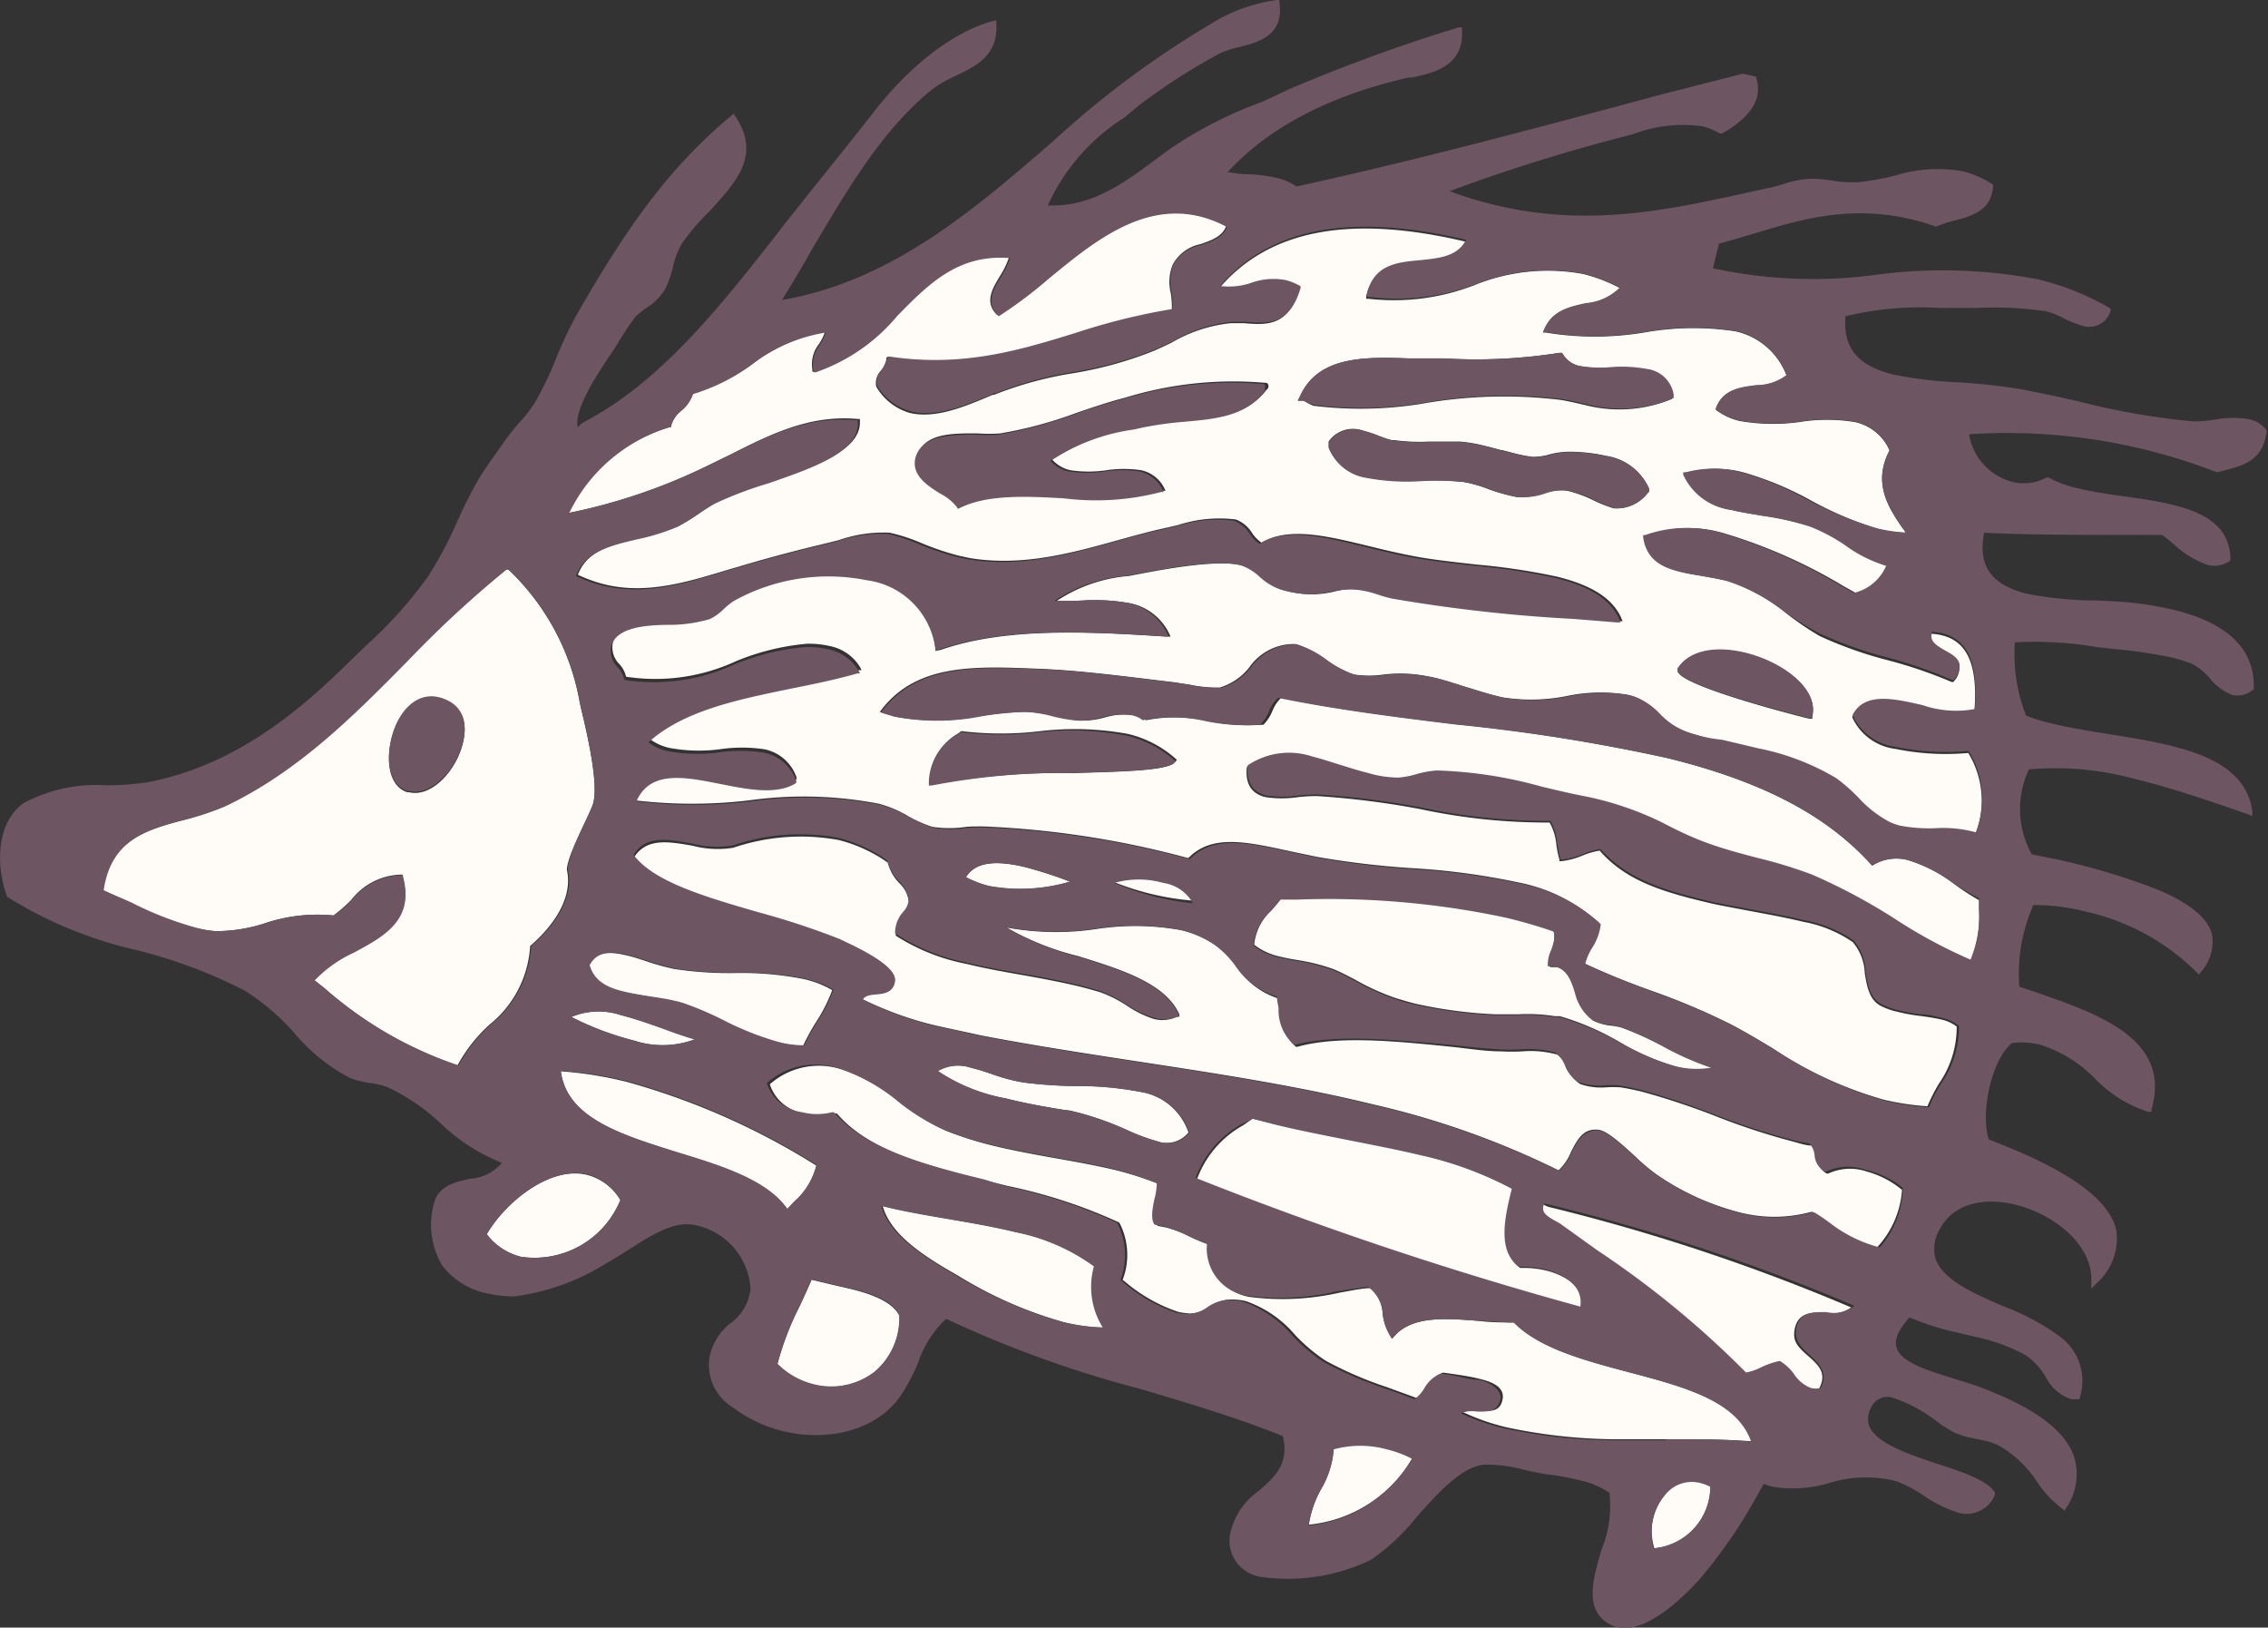 <svg xmlns="http://www.w3.org/2000/svg" viewBox="0 0 111.54 80.02">
  <rect x="0" y="0" width="111.54" height="80.02" fill="#333333" stroke="none"/>
  <g id="レイヤー_2" data-name="レイヤー 2">
    <g id="編集モード">
      <g>
        <path d="M65.59,71.22A4.46,4.46,0,0,1,65,73.16a5.22,5.22,0,0,0-.63,1.8,6.62,6.62,0,0,0,5.09-3.27,5.41,5.41,0,0,0-1.23-.46A4.94,4.94,0,0,0,65.59,71.22Z" fill="#fffcf7"/>
        <path d="M41.83,63.37l-.74-.17-1.18-.28c-.19.45-.39.88-.58,1.29a14.21,14.21,0,0,0-1.1,2.86,3.8,3.8,0,0,0,1.76,1,3.5,3.5,0,0,0,3-.6,3.44,3.44,0,0,0,1.25-2.77C43.89,64,42.88,63.63,41.83,63.37Z" fill="#fffcf7"/>
        <path d="M53.82,62.26A9.79,9.79,0,0,0,50,60.58c-1-.25-2.15-.44-3.22-.63s-2.3-.39-3.37-.66c.39,1.41,2,2.46,3.66,3.4A20.55,20.55,0,0,0,52.29,65a9.17,9.17,0,0,0,2,.28A3.76,3.76,0,0,1,53.82,62.26Z" fill="#fffcf7"/>
        <path d="M80.06,67.45c-2.14-.57-4.35-1.16-5.6-2.43-.57,0-1.17,0-1.75-.08-1.67-.13-3.25-.25-4.14.76l-.1.12-.08-.13A2.61,2.61,0,0,1,68,64.58a1.77,1.77,0,0,0-.57-1.25c-.42,0-1,.13-1.53.22a12.65,12.65,0,0,1-4.48.21,2.35,2.35,0,0,1-1.91-2.55,7.76,7.76,0,0,1-1-.42,6.08,6.08,0,0,0-1.16-.44l-.42-.08h0l0,0c-.24-.31-.14-.81,0-1.28a3,3,0,0,0,.11-.76,16.63,16.63,0,0,0-2.25-.72c-.94-.22-1.94-.4-2.9-.57s-2-.36-3-.6a17.23,17.23,0,0,1-2.32-.73,10.45,10.45,0,0,1-2.2-1.35,9.33,9.33,0,0,0-2.91-1.66,3.63,3.63,0,0,0-3.6.71,2.1,2.1,0,0,0,1.73,1.43,3,3,0,0,0,1.49,0l.07,0,.06.06c1.5,1.72,4.23,2.5,7.39,3.27l.92.23a25.45,25.45,0,0,1,5.53,1.81h0v0a3.43,3.43,0,0,1,.16,2.82l.09.06a7.91,7.91,0,0,0,2.65,1.51,3.9,3.9,0,0,0,.57.08,1.79,1.79,0,0,0,1-.35,2,2,0,0,1,.75-.32,2.84,2.84,0,0,1,1,.06,5.58,5.58,0,0,1,2.43,1.67,8.61,8.61,0,0,0,1.48,1.25,18.29,18.29,0,0,0,3,1.3l1.51.55a1.83,1.83,0,0,0,.48-.54,1.67,1.67,0,0,1,.78-.71h.06l.43.06c.41.06.88.13,1.28.23s1.3.31,1.18,1-.66.59-1.15.57a1.55,1.55,0,0,0-.79.08,10.74,10.74,0,0,0,2.16.75,26.5,26.5,0,0,0,5.1.58c.94,0,1.89,0,2.81,0,1.39,0,2.82,0,4.22.11C85.44,68.87,82.83,68.18,80.06,67.45Z" fill="#fffcf7"/>
        <path d="M83.62,72.87a1.67,1.67,0,0,0-1.72.59,2.81,2.81,0,0,0-.54,2.66,3.05,3.05,0,0,0,2.76-3.06A2.21,2.21,0,0,0,83.62,72.87Z" fill="#fffcf7"/>
        <path d="M23.94,60.68a3,3,0,0,0,1.68,1.11A4.56,4.56,0,0,0,30.51,59a2.7,2.7,0,0,0-1.61-1.23C27,57.29,24.81,59.17,23.94,60.68Z" fill="#fffcf7"/>
        <path d="M29.15,39.57c.33-.91-.27-3.49-.57-4.73l-.07-.32A11.81,11.81,0,0,0,25,28l-.1,0A53.84,53.84,0,0,0,20,32.51c-2.67,2.69-5.44,5.47-9,7.15a14.69,14.69,0,0,1-2,.66c-1.84.5-3.58,1-3.94,3.45.44.18.88.39,1.35.61a16.68,16.68,0,0,0,3.16,1.23,5.47,5.47,0,0,0,1,.17A7.79,7.79,0,0,0,13,45.4a8.11,8.11,0,0,1,3.4-.39,7.76,7.76,0,0,0,.87-.76A3.21,3.21,0,0,1,19.71,43h.09l0,.08c.56,2.13-.95,2.94-2.42,3.73a6.26,6.26,0,0,0-1.93,1.37l.53.42a19.26,19.26,0,0,0,6.52,3.78,7.65,7.65,0,0,1,1.57-2,5.35,5.35,0,0,0,2-3.82v-.05l0,0c.67-.57,2.18-2.07,1.81-3.74C27.88,42.08,28.94,40.17,29.15,39.57ZM22.62,37c-.45,1.15-1.51,2.19-2.5,1.95l-.09,0c-.92-.3-1.07-1.59-.75-2.72s1.16-2.17,2.31-1.89a2.09,2.09,0,0,1,.53.21C22.86,34.92,23.06,35.86,22.62,37Z" fill="#fffcf7"/>
        <path d="M52.41,54.58c.21,0,.43.08.65.13a15.14,15.14,0,0,1,2.34.84,9.83,9.83,0,0,0,1.47.55,1.4,1.4,0,0,0,1.58-.42,3,3,0,0,0-2.37-2,16.38,16.38,0,0,0-3.21-.29,21.35,21.35,0,0,1-2.59-.18,9.17,9.17,0,0,1-1.55-.42c-.34-.12-.65-.22-1-.3a2,2,0,0,0-1.63.16A8.93,8.93,0,0,0,49.46,54C50.28,54.21,51.25,54.4,52.41,54.58Z" fill="#fffcf7"/>
        <path d="M27.58,52.67c.29,2.29,2.94,3.11,5.75,4,2.16.66,4.38,1.35,5.39,2.78l.34-.36a3.48,3.48,0,0,0,1.09-1.78,35.09,35.09,0,0,0-9.29-4.11A19.21,19.21,0,0,0,27.58,52.67Z" fill="#fffcf7"/>
        <path d="M31.19,51.16a4.54,4.54,0,0,0,3-.06c-.45-.13-.95-.3-1.46-.49-.72-.26-1.46-.52-2.17-.7A3.45,3.45,0,0,0,28.1,50,14.72,14.72,0,0,0,31.19,51.16Z" fill="#fffcf7"/>
        <path d="M31.87,49c.44.07.89.13,1.33.24a4.1,4.1,0,0,1,.56.17,16,16,0,0,1,1.75.76,14.49,14.49,0,0,0,2.73,1.08,4.78,4.78,0,0,0,1.26.16,10.76,10.76,0,0,1,.64-1.17,7.86,7.86,0,0,0,.79-1.56,4.91,4.91,0,0,0-1.38-.54,15.62,15.62,0,0,0-3.39-.3,18,18,0,0,1-3-.2,11.65,11.65,0,0,1-1.4-.39c-.34-.11-.66-.22-1-.29-.95-.23-1.48-.09-1.82.51.2.68.7,1.08,1.68,1.31C31.05,48.85,31.45,48.92,31.87,49Z" fill="#fffcf7"/>
        <path d="M76.39,45.76c-.74-.26-1.51-.48-2.29-.67a41.77,41.77,0,0,0-10.34-.9H63c-.15.21-.32.39-.47.57a2.62,2.62,0,0,0-.85,1.69,3.19,3.19,0,0,0,1.31.59c.28.07.57.12.87.17a9.58,9.58,0,0,1,1.7.43c.37.15.73.34,1.11.54a11.67,11.67,0,0,0,1.91.87c.34.11.69.21,1,.29a22.35,22.35,0,0,0,4,.53c.34,0,.69,0,1.07,0a8.42,8.42,0,0,1,1.81.09l.25,0a13.14,13.14,0,0,1,2.94,1.27,12.15,12.15,0,0,0,2.81,1.22,4.29,4.29,0,0,0,1.81.08,14.57,14.57,0,0,1-2.3-1,16.12,16.12,0,0,0-2.19-1,3.29,3.29,0,0,0-.51-.1,2.47,2.47,0,0,1-.82-.21,2.38,2.38,0,0,1-.88-1.34c-.23-.61-.44-1.18-1-1.33l-.25,0h-.09l0-.1a1.69,1.69,0,0,1,.16-.75C76.39,46.33,76.51,46,76.39,45.76Z" fill="#fffcf7"/>
        <path d="M95.45,50.12c-.3-.07-.64-.12-1-.17a8.33,8.33,0,0,1-1.11-.2,3.38,3.38,0,0,1-.87-.31c-.56-.31-.66-1-.76-1.59a2.51,2.51,0,0,0-.59-1.53,6.28,6.28,0,0,0-2.44-1c-.9-.22-1.92-.4-2.82-.57-.73-.14-1.42-.26-1.94-.39l-.25-.06c-2.27-.55-3.83-1.14-5-2.48a3.87,3.87,0,0,0-.88.26,3.85,3.85,0,0,1-1,.26h-.1l0-.09a4.62,4.62,0,0,1-.15-.74,2.69,2.69,0,0,0-.33-1.07,29.64,29.64,0,0,1-6.31-.65,41.29,41.29,0,0,0-5.11-.65,7.81,7.81,0,0,0-.94.05,5.47,5.47,0,0,1-1.62,0c-.68-.17-1-.65-.91-1.48v0l0,0a3.64,3.64,0,0,1,3.2-.43c.44.11.9.26,1.34.4s.92.29,1.37.4a5.36,5.36,0,0,0,1.55.19,4.19,4.19,0,0,0,.9-.17,5,5,0,0,1,1-.18,21.46,21.46,0,0,1,5.18.8c.72.17,1.47.35,2.16.48a15.58,15.58,0,0,1,3.78,1.38c.7.33,1.43.67,2.22,1s1.61.5,2.41.71a23,23,0,0,1,2.68.82,29,29,0,0,1,4.09,2.17,24.47,24.47,0,0,0,3.71,2,5.71,5.71,0,0,0,.42-2.51c0-.18,0-.35,0-.51A11.74,11.74,0,0,1,96,43.38a7.28,7.28,0,0,0-2.15-1.09,2.21,2.21,0,0,0-1.69.22l-.08.05L92,42.48c-2.21-2.43-5.4-4.08-10-5.21a90,90,0,0,0-10.28-1.65c-2.93-.36-6-.74-8.71-1.31a1.75,1.75,0,0,0-.43.64,2.16,2.16,0,0,1-.44.68l0,0h0a9.82,9.82,0,0,1-2.67-.17,7.45,7.45,0,0,0-3.11-.05l0,0,0,0a1.3,1.3,0,0,0-.52-.24,3.48,3.48,0,0,0-1.53.11,4,4,0,0,1-1.16.15,7.67,7.67,0,0,1-1.26-.22A6.39,6.39,0,0,0,50.42,35a15.92,15.92,0,0,0-2.32.22,11.07,11.07,0,0,1-4.14,0l-.53-.16-.16-.06.1-.13c1.71-2.21,4.51-2.12,7.48-2h0c1.85.06,3.81.3,5.87.55l1,.12.78.12a6.42,6.42,0,0,0,1.5.14,2.93,2.93,0,0,0,1.45-1,2.65,2.65,0,0,1,2-1.13,1.6,1.6,0,0,1,.29,0,4.87,4.87,0,0,1,1.46.76,5.13,5.13,0,0,0,1.38.73,5,5,0,0,0,1.49,0,6.82,6.82,0,0,1,1.57,0,9.05,9.05,0,0,1,1,.18c.51.13,1,.3,1.53.46s1.18.37,1.75.49a9,9,0,0,0,3.14-.07,8.07,8.07,0,0,1,3-.06,2.8,2.8,0,0,1,.41.13,3.38,3.38,0,0,1,1.11.79A3.52,3.52,0,0,0,83,36c.47.16,1,.3,1.67.47l.89.21.89.21a12.09,12.09,0,0,1,3.84,1.47,8.57,8.57,0,0,1,1.13,1,5.6,5.6,0,0,0,1.51,1.16,3.39,3.39,0,0,0,.48.17,7.81,7.81,0,0,0,1.74.13,6.09,6.09,0,0,1,2,.2,4.52,4.52,0,0,0-.35-4,12.3,12.3,0,0,1-3.58-.2,2.69,2.69,0,0,1-2.12-1.54v-.05l0,0c.6-1.12,2-.78,3.44-.46a5.06,5.06,0,0,0,2.56.19c.2-2.5-.46-3.69-2.1-3.8-.14.44.15.64.64.92.31.17.64.35.71.67a.89.89,0,0,1-.22.7l-.06.08-.09,0a22.27,22.27,0,0,0-3.1-1.06,19.62,19.62,0,0,1-3.39-1.2A14.36,14.36,0,0,1,87.66,30a9.16,9.16,0,0,0-2.61-1.42c-.43-.11-.87-.19-1.3-.26s-.7-.11-1-.19c-.82-.2-1.68-.56-1.83-1.72v-.09l.09,0a6.05,6.05,0,0,1,3.78-.1,25.75,25.75,0,0,1,5.88,2.6l.61.34a2.29,2.29,0,0,0,1.59-1.33h0a6.72,6.72,0,0,1-2-1,8.59,8.59,0,0,0-1.75-.93,14.17,14.17,0,0,0-2.4-.54c-.53-.09-1-.16-1.49-.28a3,3,0,0,1-2.34-1.73l0-.12.13,0a5.29,5.29,0,0,1,2.74,0,15.88,15.88,0,0,1,3.24,1.34A17.53,17.53,0,0,0,92.34,26a7.55,7.55,0,0,0,1.37.2c0-.09-.11-.18-.17-.27-.68-1-1.45-2.18-.61-3.78a2.42,2.42,0,0,0-1.71-1.4,8.48,8.48,0,0,0-2.72,0,9.54,9.54,0,0,1-2.93-.05,3.06,3.06,0,0,1-1.1-.49l-.08-.05,0-.08c.33-.94,1.16-1,2-1.13a2.44,2.44,0,0,0,1.47-.49,3.48,3.48,0,0,0-2.51-2.17,13.68,13.68,0,0,0-4.5.06,14.82,14.82,0,0,1-4.83,0l-.14,0,.06-.13c.39-.94,1.24-1.12,2.06-1.3a2.68,2.68,0,0,0,1.66-.76,8,8,0,0,0-1.8-.69,9.56,9.56,0,0,0-5.35.55,10.93,10.93,0,0,1-5.19.67l-.13,0,0-.12c.33-1.49,1.51-1.59,2.64-1.69.94-.08,1.82-.16,2.24-1-5.67-1.34-9.63-.59-12.09,2.27a3.37,3.37,0,0,0,1.54-.16,3.25,3.25,0,0,1,1.68-.13,3,3,0,0,1,.6.23l.09.05,0,.1c-.54,1.82-1.6,1.74-2.72,1.65-.21,0-.43,0-.65,0a7.2,7.2,0,0,0-2.89.95c-.29.14-.58.28-.86.4a18.86,18.86,0,0,1-4,1.11,18.19,18.19,0,0,0-3.88,1.06l-.07,0c-1.31.56-2.8,1.2-4.08.89A2.8,2.8,0,0,1,43.09,19v0a.88.88,0,0,1,.23-.77,1.37,1.37,0,0,0,.27-.54v-.11h.12c3.61.54,6.42-.32,9.14-1.16a31.81,31.81,0,0,1,4.78-1.18,4,4,0,0,0-.06-.87A2.24,2.24,0,0,1,57.68,13,2,2,0,0,1,59.05,12c.54-.19,1.06-.37,1.25-.88A5.7,5.7,0,0,0,59,10.61c-2.86-.69-5.28,1.3-7.42,3.06a22,22,0,0,1-2.37,1.79l-.09.06L49,15.45c-.58-.61-.2-1.24.16-1.85a4.09,4.09,0,0,0,.46-.94c-2.54-.21-4,1.27-5.54,2.84a9.07,9.07,0,0,1-4,2.77l-.13,0,0-.12a1.6,1.6,0,0,1,.33-1.24,2.48,2.48,0,0,0,.29-.59A8.06,8.06,0,0,0,37,17.9a9.43,9.43,0,0,1-2.91,1.44,1.76,1.76,0,0,1-.56.82,1.48,1.48,0,0,0-.51.73L33,21l-.06,0a8.1,8.1,0,0,0-5,4.23,28.47,28.47,0,0,0,6.81-2.31L36,22.31c1.88-.95,3.83-1.93,6.18-1.71h.11v.11c.06,1.44-2.22,2.22-4.42,3a18.89,18.89,0,0,0-2.64,1c-.29.16-.56.34-.81.51a10.39,10.39,0,0,1-1,.62,10.45,10.45,0,0,1-2,.62c-1.31.31-2.55.6-3,1.8a7.35,7.35,0,0,0,1.31.47c2.05.5,4-.09,6.08-.72l1.4-.41c1.14-.32,2.21-.6,3.18-.83l.85-.21a6.67,6.67,0,0,1,2.51-.37,8.89,8.89,0,0,1,1.59.52,13.7,13.7,0,0,0,1.81.61l.56.12c2.59.42,5-.25,7.3-.89.8-.22,1.62-.45,2.43-.62l.51-.12a6.55,6.55,0,0,1,2.83-.27,1.61,1.61,0,0,1,.78.64,1.86,1.86,0,0,0,.48.5c1.34-.79,3.18-.34,5.29.17.77.19,1.57.38,2.4.53s1.94.27,2.92.38a32,32,0,0,1,3.92.59c1.71.42,2.71,1.06,3.15,2l.08.19h-.2l-2.11-.17a76.23,76.23,0,0,1-8.93-1,6.93,6.93,0,0,1-.71-.2,4.77,4.77,0,0,0-1-.23,4.5,4.5,0,0,0-1.21.14,4.62,4.62,0,0,1-2.24,0,2.79,2.79,0,0,1-.47-.14,3,3,0,0,1-.87-.56,2.67,2.67,0,0,0-.84-.54c-1.11-.39-3.92.14-5.09.36l-.62.12a7.51,7.51,0,0,0-3.55,1.23l1.07,0a9.48,9.48,0,0,1,2.56.11,2.74,2.74,0,0,1,1.89,1.45l.09.19h-.21c-4.07-.27-8-.43-11.12.66L46,32v-.15a3.91,3.91,0,0,0-3.28-3.48,9.58,9.58,0,0,0-6.52,1,3.2,3.2,0,0,0-.51.4,2.57,2.57,0,0,1-.71.51,7,7,0,0,1-1.9.28c-1.29.08-2.63.16-2.93,1a1.15,1.15,0,0,0,.32,1.1,1.39,1.39,0,0,1,.32.61,9.45,9.45,0,0,0,5.4-.76,11.8,11.8,0,0,1,3.5-.86,4.47,4.47,0,0,1,1.1.11,2.25,2.25,0,0,1,1.52,1.06l.06.13-.13,0c-1,.3-2.17.53-3.27.75-2.62.53-5.33,1.08-7,2.64a2.47,2.47,0,0,0,1,.44,8,8,0,0,0,2.41.06,7.46,7.46,0,0,1,2.23,0,2.12,2.12,0,0,1,1.56,1.37l0,.1L39,38.5c-.95.53-2.31.26-3.62,0-1.79-.36-3.48-.69-4.15.85a23.89,23.89,0,0,0,5.61,0,19.4,19.4,0,0,1,6.4.17,5.55,5.55,0,0,1,1.41.6,6.57,6.57,0,0,0,1.19.53h0a5.6,5.6,0,0,0,1.7,0,9.79,9.79,0,0,1,1.21,0,45.56,45.56,0,0,1,9.69,1.54c1.15-1.19,2.85-.81,5-.34l1.34.28a43,43,0,0,0,4.61.55,34.77,34.77,0,0,1,5.26.7,8.23,8.23,0,0,1,4,2l0,0v.06a2.72,2.72,0,0,1-.41,1.1,2.72,2.72,0,0,0-.35.81c1.17.55,2.31,1,3.41,1.39a33.56,33.56,0,0,1,3.8,1.61c.73.38,1.43.8,2.11,1.21a19.21,19.21,0,0,0,5.41,2.5,12.91,12.91,0,0,0,2.17.33,9.06,9.06,0,0,1,.57-1.12,4.84,4.84,0,0,0,.87-2.8A1.92,1.92,0,0,0,95.45,50.12ZM82.51,32.89c.55-.86,1.8-1.15,3.35-.77,1.82.45,3.59,1.76,3.27,3.1l0,.12-.12,0c-.06,0-6.28-1.56-6.49-2.32v-.05ZM62.29,19.16c-.94,1.25-2.44,1.38-4,1.52a17.38,17.38,0,0,0-2,.28l-.45.1a9.84,9.84,0,0,0-4.09,1.54,1.7,1.7,0,0,0,.9.52,6,6,0,0,0,1.76,0,5.79,5.79,0,0,1,1.72,0,1.66,1.66,0,0,1,1.13.88l.06.13-.13,0a12.64,12.64,0,0,1-4.78.31c-1.84-.1-3.73-.2-5.11.47l-.1.05-.06-.1a2.48,2.48,0,0,0-.79-.64c-.63-.39-1.42-.89-1.25-1.73.26-1.21,1.76-1.19,3-1.18a8.72,8.72,0,0,0,1.08,0,20.25,20.25,0,0,0,3.73-1c.79-.27,1.61-.55,2.43-.76a18.14,18.14,0,0,1,6.87-.73c.07,0,.14,0,.17.12A.21.21,0,0,1,62.29,19.16Zm1.83.54-.29,0,.14-.28c.91-1.94,3.24-1.87,5.29-1.8l.75,0h1a26.13,26.13,0,0,0,5.67-.27l.14,0,.09.13a1.25,1.25,0,0,0,.81.52,6.46,6.46,0,0,0,1.61.08,6.87,6.87,0,0,1,1.66.1,1.52,1.52,0,0,1,1.24,1.25l0,.18-.17.07a6.71,6.71,0,0,1-4,.26c-.43-.1-.88-.21-1.32-.28a23.07,23.07,0,0,0-6.81.19,18.69,18.69,0,0,1-5.33.1A2.54,2.54,0,0,1,64.12,19.7ZM81,24.28a1.91,1.91,0,0,1-1.65.71,6.82,6.82,0,0,1-1-.4,6.49,6.49,0,0,0-1.11-.42,1.8,1.8,0,0,0-.32-.06,2.57,2.57,0,0,0-1,.15,3.32,3.32,0,0,1-1.37.17,9.09,9.09,0,0,1-1.29-.36A6.9,6.9,0,0,0,72,23.7a14,14,0,0,0-2.16-.07,10.65,10.65,0,0,1-2.62-.16A2.36,2.36,0,0,1,65.34,22v0l0-.29.06-.08a1.46,1.46,0,0,1,1.6-.47,6.91,6.91,0,0,1,.77.25,5,5,0,0,0,.68.23l.12,0a9.43,9.43,0,0,0,1.71.07c.5,0,1,0,1.52,0a7.27,7.27,0,0,1,1.22.21c.27.06.54.14.81.21l.05,0,.69.18a7.13,7.13,0,0,0,.8.15,2.89,2.89,0,0,0,.84-.12,3.76,3.76,0,0,1,1-.13,8.32,8.32,0,0,1,1.77.2A2.75,2.75,0,0,1,81.09,24l0,.14ZM57.72,37.54c-.52.35-2.5.4-5,.47a34.64,34.64,0,0,0-6.86.56l-.14,0,0-.15a2.77,2.77,0,0,1,1.37-2.34l.18-.13h.05a16.11,16.11,0,0,0,3.81,0,14.54,14.54,0,0,1,4.33.13,5.41,5.41,0,0,1,2.31,1.18l.11.1Z" fill="#fffcf7"/>
        <path d="M57.21,43.37a4.4,4.4,0,0,0-2.41,0,13.25,13.25,0,0,0,3.87.91A2,2,0,0,0,57.21,43.37Z" fill="#fffcf7"/>
        <path d="M69.83,56.76c-1.13-.27-2.33-.51-3.49-.73s-2.44-.48-3.64-.77L61.6,55l-.47.33a5,5,0,0,0-2.26,2.64,181.11,181.11,0,0,0,18.92,6.33c.19-1.25-1.28-1.72-1.74-1.83a4.68,4.68,0,0,0-1.29-.13h0l0,0c-1.06-.81-.74-2.41-.34-3.87A17.86,17.86,0,0,0,69.83,56.76Z" fill="#fffcf7"/>
        <path d="M52.63,43.35h0a20.93,20.93,0,0,0-2.19-.71c-1.55-.38-2.51-.22-2.93.49a5.16,5.16,0,0,0,1.15.44A8.59,8.59,0,0,0,52.63,43.35Z" fill="#fffcf7"/>
        <path d="M75.87,59.21a.48.48,0,0,0-.05.34c.06.22.35.38.6.52a2.19,2.19,0,0,1,.34.21l1.73,1.24a46.66,46.66,0,0,1,7.3,6,2.84,2.84,0,0,0,.79-.27,3.88,3.88,0,0,1,.87-.3h0l0,0a2.35,2.35,0,0,1,.71.66,1.74,1.74,0,0,0,.82.67,1,1,0,0,0,.48,0c.4-.75,0-1.14-.51-1.59s-.78-.71-.7-1.27c.14-.93.86-.89,1.5-.87a1.63,1.63,0,0,0,1.29-.27,96.54,96.54,0,0,0-14.91-4.95Z" fill="#fffcf7"/>
        <path d="M91.81,57.6a2.55,2.55,0,0,0-1.9.1l0,0-.07,0a1,1,0,0,1-.5-.81,1,1,0,0,0-.25-.57c-.29,0-.59-.11-.89-.19a33.38,33.38,0,0,1-3.89-1.28,36.13,36.13,0,0,0-3.61-1.19c-.35-.08-.68-.15-1-.2a5.56,5.56,0,0,0-.72,0,3.12,3.12,0,0,1-1.26-.16,1.64,1.64,0,0,1-.65-.8,1.42,1.42,0,0,0-.48-.65,4.93,4.93,0,0,0-1.7-.16,9.55,9.55,0,0,1-1.08,0c-.76,0-1.55-.13-2.38-.22-2.76-.28-5.62-.57-7.64,0l-.05,0,0,0a2.27,2.27,0,0,1-.76-1.8c0-.19-.05-.39-.08-.57a3.85,3.85,0,0,1-2.12-1.63,4.68,4.68,0,0,0-1-1,5.08,5.08,0,0,0-1.7-.74,12.59,12.59,0,0,0-4.12-.06,13.36,13.36,0,0,1-4.46-.07A13.44,13.44,0,0,0,53,47c2.13.66,4.32,1.34,5,2.87l0,.11-.1,0a1.65,1.65,0,0,1-1.14.12,4.94,4.94,0,0,1-1.33-.65,6.36,6.36,0,0,0-1.3-.66c-.33-.1-.69-.2-1.09-.3-.89-.21-1.84-.39-2.75-.55s-1.87-.33-2.76-.55A9.9,9.9,0,0,1,44.05,46l0,0v-.06a1.55,1.55,0,0,1,.4-1,1,1,0,0,0,.26-.53,1.55,1.55,0,0,0-.49-1,2.21,2.21,0,0,1-.56-1,7.28,7.28,0,0,0-2.41-1.11,10.35,10.35,0,0,0-5.19.38,4.83,4.83,0,0,1-2-.1c-1.16-.2-2.25-.4-2.87.56,1,1.32,3.48,2,6.1,2.81a38.06,38.06,0,0,1,4.07,1.34S44.07,47.31,44,48.2c-.07.58-.54.62-.91.66s-.56.06-.68.26a17,17,0,0,0,3.78,1.34l2.08.45c2.54.49,5.23.9,7.84,1.3,3.79.58,7.72,1.18,11.43,2.09a41.37,41.37,0,0,1,9.11,3.24,2.56,2.56,0,0,0,.61-.9c.29-.57.58-1.15,1.29-1.1.43,0,1.16.67,1.84,1.29a10,10,0,0,0,1.06.9,12.72,12.72,0,0,0,4,1.85,6.87,6.87,0,0,0,3.63,0h.05l0,0a8.63,8.63,0,0,1,.77.52,6.76,6.76,0,0,0,2.41,1.23h0l0,0a4.59,4.59,0,0,0,1.23-2.83A4.6,4.6,0,0,0,91.81,57.6Z" fill="#fffcf7"/>
        <path d="M105,38.3c1.81.44,3.64,1.07,5.26,1.63l.51.18,0-.2c-.26-2.08-2.32-2.83-4.07-3.26-.94-.23-2-.4-3-.56s-1.94-.31-2.79-.52a8.4,8.4,0,0,1-1.27-.39,8.3,8.3,0,0,1-.55-3.6,18.4,18.4,0,0,1,4.07.24l.92.1a24,24,0,0,1,2.79.42,9.21,9.21,0,0,1,.92.29,3.12,3.12,0,0,1,.91.74,2.55,2.55,0,0,0,1.09.8,1.14,1.14,0,0,0,1-.26l.05,0v-.06c.06-1.91-1.25-3.21-3.91-3.86a16.72,16.72,0,0,0-2-.35c-.57-.06-1.22-.09-1.9-.12a17.53,17.53,0,0,1-3.35-.33c-1.75-.43-2.42-1.38-2.1-3,1.77.09,3.5.1,5.19.11,1.16,0,2.36,0,3.55,0a5.54,5.54,0,0,1,.6.47,4.71,4.71,0,0,0,1.64,1,1.33,1.33,0,0,0,1.13-.21l0,0v-.06c0-1.77-1.56-2.37-2.87-2.69-.75-.18-1.58-.3-2.38-.41s-1.58-.23-2.28-.4a5.21,5.21,0,0,1-1.4-.52l-.06,0-.06,0a2.33,2.33,0,0,1-1.68.21,2.9,2.9,0,0,1-2.12-2.34A28.5,28.5,0,0,1,109,23.21h.08l.39-.1c.86-.23,1.84-.48,2-1.91v-.05l0,0a1.42,1.42,0,0,0-.83-.53,4.55,4.55,0,0,0-1.64,0,7.26,7.26,0,0,1-1.11.1,36,36,0,0,1-5.72-1c-.89-.2-1.82-.4-2.7-.57a28.8,28.8,0,0,0-3.13-.35,20,20,0,0,1-3.24-.39c-1.74-.43-2.47-1.31-2.34-2.86a15.73,15.73,0,0,1,4.65-.41c.57,0,1.17,0,1.75,0a18.2,18.2,0,0,1,3.45.16,3.75,3.75,0,0,1,.9.36,5.21,5.21,0,0,0,.91.36,1.09,1.09,0,0,0,1.38-.75l0-.09-.09-.06a13.18,13.18,0,0,0-3.45-1.38,24.85,24.85,0,0,0-7.92-.24,23.29,23.29,0,0,1-8.1-.31c.07-.27.13-.54.2-.82l.1-.39c.53-.14,1.08-.31,1.6-.46,2.39-.73,4.86-1.47,7.93-.72.38.09.76.21,1.14.34l0,0,0,0a6.2,6.2,0,0,1,.89-.29c.87-.23,1.86-.49,1.92-1.73V9.08l0,0a4.81,4.81,0,0,0-1.5-.66,7,7,0,0,0-3.31.21,12.5,12.5,0,0,1-1.88.33,6.26,6.26,0,0,1-1.22-.08,6,6,0,0,0-1.11-.09A4.77,4.77,0,0,0,87.87,9c-.26.08-.53.16-.78.22l-1.16.25c-3.86.85-7.85,1.72-12.44.6a17.76,17.76,0,0,1-2.19-.67c2.63-1,5.89-2,8.58-2.69l.45-.12a6.88,6.88,0,0,1,3.39-.38,3.54,3.54,0,0,1,.86.35l.06,0,.06,0c.59-.35,2.15-1.28,1.67-2.73l0-.07h-.07l-.55-.13h-.07l-3.92,1c-5.84,1.57-11.88,3.2-18,4.54a2.91,2.91,0,0,0-1-.43,7.34,7.34,0,0,0-1.32-.17c-.35,0-.71-.05-1.06-.11,2-2.19,5-3.76,8.9-4.65l.17,0c1.14-.25,2.56-.58,2.45-2.36V1.34l-.14,0a82.19,82.19,0,0,0-8.37,3.05L62.09,5a20.76,20.76,0,0,0-4.48,2.27l-.71.52c-1.65,1.23-3.21,2.39-5.37,2.31a10,10,0,0,1,3.75-4.31L56,5.19a30.91,30.91,0,0,1,4-2.57,4.73,4.73,0,0,1,.92-.3c1-.25,2.23-.57,2-2.21V0h-.12a8.22,8.22,0,0,0-3.31,1.21A46.41,46.41,0,0,0,51.73,7c-3.88,3.35-7.9,6.82-13.27,7.75.49-.81,1-1.63,1.43-2.42,1.78-3,3.46-5.9,5.91-7.9A5.69,5.69,0,0,1,47,3.73c1-.48,2.1-1,2-2.58V1s-2.76.41-5.89,4.33c-1.56,2-3.26,4.08-4.7,5.91l-.07.1c-2.86,3.65-5.8,7.41-9.62,9.41a1,1,0,0,0-.21.16l-.11.1a.2.2,0,0,1,0-.09c-.1-.88.91-2.41,1.51-3.32l.29-.43.21-.34a14.2,14.2,0,0,1,.86-1.28A5.26,5.26,0,0,1,32,15a3.08,3.08,0,0,0,.7-.76,5.29,5.29,0,0,0,.39-1.09,4.07,4.07,0,0,1,.45-1.18,10.53,10.53,0,0,1,1.36-1.59C36.15,9,37.48,7.65,36.15,5.7l-.07-.11-.1.09c-3.18,2.61-5.36,5.84-7.66,9.87a18.68,18.68,0,0,0-.94,2,17.16,17.16,0,0,1-1.08,2.25,6.58,6.58,0,0,1-.78,1c-.22.26-.45.53-.64.8l-.25.35c-.39.55-.8,1.11-1.15,1.71a22.19,22.19,0,0,0-1,2,20.19,20.19,0,0,1-1.4,2.64A21,21,0,0,1,18,31.74l-.92.89c-2.48,2.44-5.58,5-9.77,5.82a13.06,13.06,0,0,1-2.06.16,7.6,7.6,0,0,0-4.08.87c-1.32.92-1.41,3-.82,4.61v0l0,0a20.41,20.41,0,0,0,6.32,2.61,24.74,24.74,0,0,1,5.36,2,11.4,11.4,0,0,1,2.37,2A9.06,9.06,0,0,0,17.21,53a4.91,4.91,0,0,0,1,.25,4.1,4.1,0,0,1,.85.2,10.12,10.12,0,0,1,2.62,1.79,9.28,9.28,0,0,0,3,1.93,2.18,2.18,0,0,1-1.55.78c-.69.15-1.4.31-1.72,1a3.91,3.91,0,0,0,.34,3.27A3.71,3.71,0,0,0,24,63.6a6.12,6.12,0,0,0,1.28.14,11.2,11.2,0,0,0,4.52-1.62c.35-.19.71-.42,1.09-.66,1.07-.69,2.19-1.4,3.16-1.25a3.4,3.4,0,0,1,2.86,3.16,2.42,2.42,0,0,1-1,1.7,2.84,2.84,0,0,0-1,1.57,2.45,2.45,0,0,0,1.15,2.57,6.78,6.78,0,0,0,2.44,1.15c2.35.57,4.68-.12,5.78-1.72A9.12,9.12,0,0,0,45.15,67a5.28,5.28,0,0,1,1.38-2.16,55.51,55.51,0,0,0,9.56,3.45c2.39.71,4.87,1.45,7,2.32.33,1.38-.41,2-1.18,2.69a3.42,3.42,0,0,0-1.34,1.84,1.8,1.8,0,0,0,1.46,2.39,9.38,9.38,0,0,0,5.41-.85,10.64,10.64,0,0,0,2.25-2.12c1.07-1.2,2.18-2.43,3.29-2.55a6.89,6.89,0,0,1,2,.26c.4.09.82.18,1.21.23a11.85,11.85,0,0,1,1.42.26,4.3,4.3,0,0,1,1.54.63,5.68,5.68,0,0,1-.39,2.81c-.42,1.44-.86,2.92.37,3.64a1.68,1.68,0,0,0,.39.16c1.48.36,3.42-1.62,4.18-2.49a25.09,25.09,0,0,0,2.87-4.26l.17-.29.4.13A6.2,6.2,0,0,0,90,72.9a6.07,6.07,0,0,1,3.28-.07,6.7,6.7,0,0,1,1.31.69,6.49,6.49,0,0,0,1.71.85,1.51,1.51,0,0,0,1.81-.87l0-.06,0-.06c-.37-.59-1.55-1-2.8-1.4-1.41-.47-3-1-3.37-1.84a1.08,1.08,0,0,1,.06-.89.88.88,0,0,1,1.17-.5,7.28,7.28,0,0,1,2.09,1.14,6.27,6.27,0,0,0,.87.55,4.28,4.28,0,0,0,.69.23l.45.09.41.09a2.78,2.78,0,0,1,.58.2,5.48,5.48,0,0,1,1.92,1.8,5.2,5.2,0,0,0,1.26,1.34l.11.08.06-.12a2.94,2.94,0,0,0,.39-2.54c-.59-1.69-2.86-2.73-4.51-3.37-.47-.18-1-.33-1.46-.48-1.32-.41-2.57-.8-2.76-1.52-.11-.39.1-.87.64-1.47a12.84,12.84,0,0,0,2.33.74l.92.22a9,9,0,0,1,2.45.89,3.45,3.45,0,0,1,1,1.08,2.16,2.16,0,0,0,1.25,1.09,1.76,1.76,0,0,0,.34,0h.09l0-.09a2.71,2.71,0,0,0-1-3,11.55,11.55,0,0,0-2.7-1.45c-1.49-.64-3-1.3-3.39-2.33a1.84,1.84,0,0,1,.19-1.47c.61-1.18,2-1.64,3.73-1.22,1.92.47,3.83,2,3.73,3.8l0,.33.23-.24a2.93,2.93,0,0,0,1-2.63c-.48-2.18-4.36-3.72-6.27-4.47-.42-1.23.11-3.92,1.14-4.74a3.87,3.87,0,0,1,1.37.08A6.44,6.44,0,0,1,103,53a6.35,6.35,0,0,0,2.64,1.66l.17,0,0-.11c1-3.45-2.56-4.68-5.72-5.78l-.78-.26A8.37,8.37,0,0,1,100,44.5a10,10,0,0,1,2.54.31,11.2,11.2,0,0,1,5.5,3l.1.11.09-.12a2.22,2.22,0,0,0,.55-1.89c-.28-1-1.56-1.7-2.64-2.16a33.25,33.25,0,0,0-4.67-1.43L99.92,42a4.58,4.58,0,0,1-.14-4.17A14.67,14.67,0,0,1,105,38.3ZM26.12,46.51l0,0v.05a5.35,5.35,0,0,1-2,3.82,7.65,7.65,0,0,0-1.57,2A19.26,19.26,0,0,1,16,48.63l-.53-.42a6.26,6.26,0,0,1,1.93-1.37c1.47-.79,3-1.6,2.42-3.73l0-.08h-.09a3.21,3.21,0,0,0-2.43,1.22,7.76,7.76,0,0,1-.87.76,8.11,8.11,0,0,0-3.4.39,7.79,7.79,0,0,1-2.39.38,5.47,5.47,0,0,1-1-.17,16.68,16.68,0,0,1-3.16-1.23C6,44.16,5.54,44,5.1,43.77c.36-2.47,2.1-3,3.94-3.45a14.69,14.69,0,0,0,2-.66c3.58-1.68,6.35-4.46,9-7.15A53.84,53.84,0,0,1,24.91,28l.1,0a11.81,11.81,0,0,1,3.5,6.52l.07.32c.3,1.24.9,3.82.57,4.73-.21.6-1.27,2.51-1.22,3.2C28.3,44.44,26.79,45.94,26.12,46.51Zm-.5,15.28a3,3,0,0,1-1.68-1.11c.87-1.51,3.09-3.39,5-2.93A2.7,2.7,0,0,1,30.51,59,4.56,4.56,0,0,1,25.62,61.79Zm4.9-11.88c.71.18,1.45.44,2.17.7.51.19,1,.36,1.46.49a4.54,4.54,0,0,1-3,.06A14.72,14.72,0,0,1,28.1,50,3.45,3.45,0,0,1,30.52,49.91ZM29,47.45c.34-.6.87-.74,1.82-.51.31.07.63.18,1,.29a11.65,11.65,0,0,0,1.4.39,18,18,0,0,0,3,.2,15.62,15.62,0,0,1,3.39.3,4.91,4.91,0,0,1,1.38.54,7.86,7.86,0,0,1-.79,1.56,10.76,10.76,0,0,0-.64,1.17,4.78,4.78,0,0,1-1.26-.16,14.49,14.49,0,0,1-2.73-1.08,16,16,0,0,0-1.75-.76,4.1,4.1,0,0,0-.56-.17c-.44-.11-.89-.17-1.33-.24s-.82-.13-1.19-.22C29.7,48.53,29.2,48.13,29,47.45ZM39.06,59.07l-.34.36c-1-1.43-3.23-2.12-5.39-2.78-2.81-.87-5.46-1.69-5.75-4a19.21,19.21,0,0,1,3.28.51,35.09,35.09,0,0,1,9.29,4.11A3.48,3.48,0,0,1,39.06,59.07ZM43,67.45a3.5,3.5,0,0,1-3,.6,3.8,3.8,0,0,1-1.76-1,14.21,14.21,0,0,1,1.1-2.86c.19-.41.39-.84.58-1.29l1.18.28.74.17c1.05.26,2.06.59,2.38,1.31A3.44,3.44,0,0,1,43,67.45ZM52.29,65A20.55,20.55,0,0,1,47,62.69c-1.64-.94-3.27-2-3.66-3.4,1.07.27,2.24.47,3.37.66s2.19.38,3.22.63a9.79,9.79,0,0,1,3.87,1.68,3.76,3.76,0,0,0,.43,3A9.17,9.17,0,0,1,52.29,65ZM64.35,75a5.22,5.22,0,0,1,.63-1.8,4.46,4.46,0,0,0,.61-1.94,4.94,4.94,0,0,1,2.62,0,5.41,5.41,0,0,1,1.23.46A6.62,6.62,0,0,1,64.35,75Zm17,1.16a2.81,2.81,0,0,1,.54-2.66,1.67,1.67,0,0,1,1.72-.59,2.21,2.21,0,0,1,.5.19A3.05,3.05,0,0,1,81.36,76.12Zm.56-5.35c-.92,0-1.87,0-2.81,0a26.5,26.5,0,0,1-5.1-.58,10.74,10.74,0,0,1-2.16-.75,1.55,1.55,0,0,1,.79-.08c.49,0,1,.05,1.15-.57s-.85-1-1.18-1-.87-.17-1.28-.23l-.43-.06h-.06a1.67,1.67,0,0,0-.78.71,1.83,1.83,0,0,1-.48.54l-1.51-.55a18.29,18.29,0,0,1-3-1.3,8.61,8.61,0,0,1-1.48-1.25A5.58,5.58,0,0,0,61.14,64a2.84,2.84,0,0,0-1-.06,2,2,0,0,0-.75.32,1.79,1.79,0,0,1-1,.35,3.9,3.9,0,0,1-.57-.08A7.91,7.91,0,0,1,55.19,63l-.09-.06a3.43,3.43,0,0,0-.16-2.82v0h0a25.45,25.45,0,0,0-5.53-1.81L48.45,58c-3.16-.77-5.89-1.55-7.39-3.27L41,54.68l-.07,0a3,3,0,0,1-1.49,0,2.1,2.1,0,0,1-1.73-1.43,3.63,3.63,0,0,1,3.6-.71,9.33,9.33,0,0,1,2.91,1.66,10.45,10.45,0,0,0,2.2,1.35,17.23,17.23,0,0,0,2.32.73c1,.24,2,.42,3,.6s2,.35,2.9.57a16.63,16.63,0,0,1,2.25.72,3,3,0,0,1-.11.76c-.1.47-.2,1,0,1.28l0,0h0l.42.08a6.08,6.08,0,0,1,1.16.44,7.76,7.76,0,0,0,1,.42,2.35,2.35,0,0,0,1.91,2.55,12.65,12.65,0,0,0,4.48-.21c.57-.09,1.11-.18,1.53-.22A1.77,1.77,0,0,1,68,64.58a2.61,2.61,0,0,0,.37,1.11l.08.13.1-.12c.89-1,2.47-.89,4.14-.76.58,0,1.18.09,1.75.08,1.25,1.27,3.46,1.86,5.6,2.43,2.77.73,5.38,1.42,6.08,3.43C84.74,70.75,83.31,70.76,81.92,70.77ZM46.14,52.66a2,2,0,0,1,1.63-.16c.31.08.62.18,1,.3a9.17,9.17,0,0,0,1.55.42,21.35,21.35,0,0,0,2.59.18,16.38,16.38,0,0,1,3.21.29,3,3,0,0,1,2.37,2,1.4,1.4,0,0,1-1.58.42,9.83,9.83,0,0,1-1.47-.55,15.14,15.14,0,0,0-2.34-.84c-.22-.05-.44-.1-.65-.13-1.16-.18-2.13-.37-2.95-.57A8.93,8.93,0,0,1,46.14,52.66Zm28.55,9.62,0,0h0a4.68,4.68,0,0,1,1.29.13c.46.11,1.93.58,1.74,1.83a181.11,181.11,0,0,1-18.92-6.33,5,5,0,0,1,2.26-2.64L61.6,55l1.1.29c1.2.29,2.44.53,3.64.77s2.36.46,3.49.73a17.86,17.86,0,0,1,4.52,1.65C74,59.87,73.63,61.47,74.69,62.28Zm15.14,2.23c-.64,0-1.36-.06-1.5.87-.08.56.32.92.7,1.27s.91.84.51,1.59a1,1,0,0,1-.48,0,1.74,1.74,0,0,1-.82-.67,2.35,2.35,0,0,0-.71-.66l0,0h0a3.88,3.88,0,0,0-.87.3,2.84,2.84,0,0,1-.79.27,46.66,46.66,0,0,0-7.3-6l-1.73-1.24a2.19,2.19,0,0,0-.34-.21c-.25-.14-.54-.3-.6-.52a.48.48,0,0,1,.05-.34l.34.08a96.54,96.54,0,0,1,14.91,4.95A1.63,1.63,0,0,1,89.83,64.51Zm2.62-3.18,0,0h0A6.76,6.76,0,0,1,90,60.13a8.63,8.63,0,0,0-.77-.52l0,0H89.1a6.87,6.87,0,0,1-3.63,0,12.72,12.72,0,0,1-4-1.85,10,10,0,0,1-1.06-.9c-.68-.62-1.41-1.26-1.84-1.29-.71,0-1,.53-1.29,1.1a2.56,2.56,0,0,1-.61.9,41.37,41.37,0,0,0-9.11-3.24c-3.71-.91-7.64-1.51-11.43-2.09-2.61-.4-5.3-.81-7.84-1.3l-2.08-.45a17,17,0,0,1-3.78-1.34c.12-.2.34-.23.68-.26s.84-.08.91-.66c.09-.89-2.66-2-2.69-2.05a38.06,38.06,0,0,0-4.07-1.34c-2.62-.76-5.11-1.49-6.1-2.81.62-1,1.71-.76,2.87-.56a4.83,4.83,0,0,0,2,.1,10.35,10.35,0,0,1,5.19-.38,7.28,7.28,0,0,1,2.41,1.11,2.21,2.21,0,0,0,.56,1,1.55,1.55,0,0,1,.49,1,1,1,0,0,1-.26.53,1.55,1.55,0,0,0-.4,1v.06l0,0a9.9,9.9,0,0,0,3.45,1.42c.89.22,1.84.39,2.76.55s1.86.34,2.75.55c.4.1.76.2,1.09.3a6.36,6.36,0,0,1,1.3.66,4.94,4.94,0,0,0,1.33.65A1.65,1.65,0,0,0,57.87,50l.1,0,0-.11c-.66-1.53-2.85-2.21-5-2.87a13.44,13.44,0,0,1-3.52-1.44,13.36,13.36,0,0,0,4.46.07,12.59,12.59,0,0,1,4.12.06,5.08,5.08,0,0,1,1.7.74,4.68,4.68,0,0,1,1,1A3.85,3.85,0,0,0,62.8,49c0,.18.05.38.08.57a2.27,2.27,0,0,0,.76,1.8l0,0,.05,0c2-.54,4.88-.25,7.64,0,.83.09,1.62.17,2.38.22a9.55,9.55,0,0,0,1.08,0,4.93,4.93,0,0,1,1.7.16,1.42,1.42,0,0,1,.48.65,1.64,1.64,0,0,0,.65.8,3.12,3.12,0,0,0,1.26.16,5.56,5.56,0,0,1,.72,0c.32.05.65.12,1,.2a36.13,36.13,0,0,1,3.61,1.19,33.38,33.38,0,0,0,3.89,1.28c.3.08.6.14.89.19a1,1,0,0,1,.25.57,1,1,0,0,0,.5.81l.07,0,0,0a2.55,2.55,0,0,1,1.9-.1,4.6,4.6,0,0,1,1.87.9A4.59,4.59,0,0,1,92.45,61.33ZM47.5,43.12c.42-.71,1.38-.87,2.93-.49a20.93,20.93,0,0,1,2.19.71h0a8.59,8.59,0,0,1-4,.21A5.16,5.16,0,0,1,47.5,43.12Zm7.3.29a4.4,4.4,0,0,1,2.41,0,2,2,0,0,1,1.46,1A13.25,13.25,0,0,1,54.8,43.41Zm21.32,4,0,.1h.09l.25,0c.61.15.82.72,1,1.33a2.38,2.38,0,0,0,.88,1.34,2.47,2.47,0,0,0,.82.21,3.29,3.29,0,0,1,.51.1,16.12,16.12,0,0,1,2.19,1,14.57,14.57,0,0,0,2.3,1,4.29,4.29,0,0,1-1.81-.08,12.15,12.15,0,0,1-2.81-1.22A13.14,13.14,0,0,0,76.67,50l-.25,0a8.42,8.42,0,0,0-1.81-.09c-.38,0-.73,0-1.07,0a22.35,22.35,0,0,1-4-.53c-.36-.08-.71-.18-1-.29a11.67,11.67,0,0,1-1.91-.87c-.38-.2-.74-.39-1.11-.54a9.58,9.58,0,0,0-1.7-.43c-.3-.05-.59-.1-.87-.17a3.19,3.19,0,0,1-1.31-.59,2.62,2.62,0,0,1,.85-1.69c.15-.18.32-.36.47-.57h.81a41.77,41.77,0,0,1,10.34.9c.78.19,1.55.41,2.29.67.12.23,0,.57-.11.9A1.69,1.69,0,0,0,76.12,47.41Zm19.31,5.91a9.06,9.06,0,0,0-.57,1.12,12.91,12.91,0,0,1-2.17-.33,19.21,19.21,0,0,1-5.41-2.5c-.68-.41-1.38-.83-2.11-1.21a33.56,33.56,0,0,0-3.8-1.61c-1.1-.41-2.24-.84-3.41-1.39a2.72,2.72,0,0,1,.35-.81,2.72,2.72,0,0,0,.41-1.1v-.06l0,0a8.23,8.23,0,0,0-4-2,34.77,34.77,0,0,0-5.26-.7,43,43,0,0,1-4.61-.55l-1.34-.28c-2.14-.47-3.84-.85-5,.34a45.56,45.56,0,0,0-9.69-1.54,9.79,9.79,0,0,0-1.21,0,5.6,5.6,0,0,1-1.7,0h0a6.57,6.57,0,0,1-1.19-.53,5.55,5.55,0,0,0-1.41-.6,19.4,19.4,0,0,0-6.4-.17,23.89,23.89,0,0,1-5.61,0c.67-1.54,2.36-1.21,4.15-.85,1.31.26,2.67.53,3.62,0l.09-.06,0-.1A2.12,2.12,0,0,0,37.53,37a7.46,7.46,0,0,0-2.23,0,8,8,0,0,1-2.41-.06,2.47,2.47,0,0,1-1-.44c1.71-1.56,4.42-2.11,7-2.64,1.1-.22,2.23-.45,3.27-.75l.13,0-.06-.13a2.25,2.25,0,0,0-1.52-1.06,4.47,4.47,0,0,0-1.1-.11,11.8,11.8,0,0,0-3.5.86,9.45,9.45,0,0,1-5.4.76,1.39,1.39,0,0,0-.32-.61,1.15,1.15,0,0,1-.32-1.1c.3-.87,1.64-1,2.93-1a7,7,0,0,0,1.9-.28,2.57,2.57,0,0,0,.71-.51,3.2,3.2,0,0,1,.51-.4,9.58,9.58,0,0,1,6.52-1A3.91,3.91,0,0,1,46,31.89V32l.14-.05c3.14-1.09,7-.93,11.12-.66h.21l-.09-.19a2.74,2.74,0,0,0-1.89-1.45,9.48,9.48,0,0,0-2.56-.11l-1.07,0a7.51,7.51,0,0,1,3.55-1.23l.62-.12c1.17-.22,4-.75,5.09-.36a2.67,2.67,0,0,1,.84.54,3,3,0,0,0,.87.56,2.79,2.79,0,0,0,.47.14,4.62,4.62,0,0,0,2.24,0A4.5,4.5,0,0,1,66.75,29a4.77,4.77,0,0,1,1,.23,6.93,6.93,0,0,0,.71.2,76.23,76.23,0,0,0,8.93,1l2.11.17h.2l-.08-.19c-.44-.95-1.44-1.59-3.15-2a32,32,0,0,0-3.92-.59c-1-.11-2-.22-2.92-.38s-1.63-.34-2.4-.53c-2.11-.51-4-1-5.29-.17a1.86,1.86,0,0,1-.48-.5,1.61,1.61,0,0,0-.78-.64,6.55,6.55,0,0,0-2.83.27l-.51.12c-.81.17-1.63.4-2.43.62-2.32.64-4.71,1.31-7.3.89l-.56-.12a13.7,13.7,0,0,1-1.81-.61,8.89,8.89,0,0,0-1.59-.52,6.67,6.67,0,0,0-2.51.37l-.85.21c-1,.23-2,.51-3.18.83l-1.4.41c-2.07.63-4,1.22-6.08.72a7.35,7.35,0,0,1-1.31-.47c.45-1.2,1.69-1.49,3-1.8a10.45,10.45,0,0,0,2-.62,10.39,10.39,0,0,0,1-.62c.25-.17.52-.35.81-.51a18.89,18.89,0,0,1,2.64-1c2.2-.76,4.48-1.54,4.42-3v-.11h-.11c-2.35-.22-4.3.76-6.18,1.71l-1.21.59A28.47,28.47,0,0,1,28,25.21a8.1,8.1,0,0,1,5-4.23L33,21l0-.07a1.48,1.48,0,0,1,.51-.73,1.76,1.76,0,0,0,.56-.82A9.43,9.43,0,0,0,37,17.9a8.06,8.06,0,0,1,3.61-1.55,2.48,2.48,0,0,1-.29.59A1.6,1.6,0,0,0,40,18.18l0,.12.13,0a9.07,9.07,0,0,0,4-2.77c1.54-1.57,3-3.05,5.54-2.84a4.09,4.09,0,0,1-.46.94c-.36.61-.74,1.24-.16,1.85l.07.07.09-.06a22,22,0,0,0,2.37-1.79c2.14-1.76,4.56-3.75,7.42-3.06a5.7,5.7,0,0,1,1.34.52c-.19.51-.71.69-1.25.88a2,2,0,0,0-1.37.94,2.24,2.24,0,0,0-.11,1.34,4,4,0,0,1,.06.87,31.81,31.81,0,0,0-4.78,1.18c-2.72.84-5.53,1.7-9.14,1.16h-.12v.11a1.37,1.37,0,0,1-.27.54.88.88,0,0,0-.23.77v0a2.8,2.8,0,0,0,1.68,1.28c1.28.31,2.77-.33,4.08-.89l.07,0a18.19,18.19,0,0,1,3.88-1.06,18.86,18.86,0,0,0,4-1.11c.28-.12.57-.26.86-.4a7.2,7.2,0,0,1,2.89-.95c.22,0,.44,0,.65,0,1.12.09,2.18.17,2.72-1.65l0-.1L63.83,14a3,3,0,0,0-.6-.23,3.25,3.25,0,0,0-1.68.13,3.37,3.37,0,0,1-1.54.16c2.46-2.86,6.42-3.61,12.09-2.27-.42.82-1.3.9-2.24,1-1.13.1-2.31.2-2.64,1.69l0,.12.13,0A10.93,10.93,0,0,0,72.51,14a9.56,9.56,0,0,1,5.35-.55,8,8,0,0,1,1.8.69,2.68,2.68,0,0,1-1.66.76c-.82.18-1.67.36-2.06,1.3l-.06.13.14,0a14.82,14.82,0,0,0,4.83,0,13.68,13.68,0,0,1,4.5-.06,3.48,3.48,0,0,1,2.51,2.17,2.44,2.44,0,0,1-1.47.49c-.8.1-1.63.19-2,1.13l0,.08.08.05a3.06,3.06,0,0,0,1.1.49,9.54,9.54,0,0,0,2.93.05,8.48,8.48,0,0,1,2.72,0,2.42,2.42,0,0,1,1.71,1.4c-.84,1.6-.07,2.76.61,3.78.06.09.12.18.17.27a7.55,7.55,0,0,1-1.37-.2,17.53,17.53,0,0,1-3.45-1.42,15.88,15.88,0,0,0-3.24-1.34,5.29,5.29,0,0,0-2.74,0l-.13,0,0,.12a3,3,0,0,0,2.34,1.73c.47.12,1,.19,1.49.28a14.17,14.17,0,0,1,2.4.54,8.59,8.59,0,0,1,1.75.93,6.72,6.72,0,0,0,2,1h0a2.29,2.29,0,0,1-1.59,1.33l-.61-.34a25.75,25.75,0,0,0-5.88-2.6,6.05,6.05,0,0,0-3.78.1l-.09,0v.09c.15,1.16,1,1.52,1.83,1.72.33.08.67.13,1,.19s.87.15,1.3.26A9.16,9.16,0,0,1,87.66,30a14.36,14.36,0,0,0,1.8,1.13,19.62,19.62,0,0,0,3.39,1.2A22.27,22.27,0,0,1,96,33.43l.09,0,.06-.08a.89.89,0,0,0,.22-.7c-.07-.32-.4-.5-.71-.67-.49-.28-.78-.48-.64-.92,1.64.11,2.3,1.3,2.1,3.8a5.06,5.06,0,0,1-2.56-.19c-1.4-.32-2.84-.66-3.44.46l0,0v.05a2.69,2.69,0,0,0,2.12,1.54,12.3,12.3,0,0,0,3.58.2,4.52,4.52,0,0,1,.35,4,6.09,6.09,0,0,0-2-.2,7.81,7.81,0,0,1-1.74-.13,3.39,3.39,0,0,1-.48-.17,5.6,5.6,0,0,1-1.51-1.16,8.57,8.57,0,0,0-1.13-1,12.09,12.09,0,0,0-3.84-1.47l-.89-.21-.89-.21C84,36.3,83.45,36.16,83,36a3.52,3.52,0,0,1-1.36-.9,3.38,3.38,0,0,0-1.11-.79,2.8,2.8,0,0,0-.41-.13,8.07,8.07,0,0,0-3,.06,9,9,0,0,1-3.14.07c-.57-.12-1.17-.31-1.75-.49s-1-.33-1.53-.46a9.05,9.05,0,0,0-1-.18,6.82,6.82,0,0,0-1.57,0,5,5,0,0,1-1.49,0,5.13,5.13,0,0,1-1.38-.73,4.87,4.87,0,0,0-1.46-.76,1.6,1.6,0,0,0-.29,0,2.65,2.65,0,0,0-2,1.13,2.93,2.93,0,0,1-1.45,1,6.42,6.42,0,0,1-1.5-.14l-.78-.12-1-.12c-2.06-.25-4-.49-5.87-.55h0c-3-.1-5.77-.19-7.48,2l-.1.13.16.06.53.16a11.07,11.07,0,0,0,4.14,0A15.92,15.92,0,0,1,50.42,35a6.39,6.39,0,0,1,1.31.21,7.67,7.67,0,0,0,1.26.22,4,4,0,0,0,1.16-.15,3.48,3.48,0,0,1,1.53-.11,1.3,1.3,0,0,1,.52.24l0,0,0,0a7.45,7.45,0,0,1,3.11.05,9.82,9.82,0,0,0,2.67.17h0l0,0a2.16,2.16,0,0,0,.44-.68,1.75,1.75,0,0,1,.43-.64c2.76.57,5.78.95,8.71,1.31A90,90,0,0,1,82,37.27c4.62,1.13,7.81,2.78,10,5.21l.07.08.08-.05a2.21,2.21,0,0,1,1.69-.22A7.28,7.28,0,0,1,96,43.38a11.74,11.74,0,0,0,1.33.78c0,.16,0,.33,0,.51a5.71,5.71,0,0,1-.42,2.51,24.47,24.47,0,0,1-3.71-2A29,29,0,0,0,89.12,43a23,23,0,0,0-2.68-.82c-.8-.21-1.63-.43-2.41-.71s-1.52-.63-2.22-1A15.58,15.58,0,0,0,78,39.16c-.69-.13-1.44-.31-2.16-.48a21.46,21.46,0,0,0-5.18-.8,5,5,0,0,0-1,.18,4.19,4.19,0,0,1-.9.17A5.36,5.36,0,0,1,67.27,38c-.45-.11-.92-.26-1.37-.4s-.9-.29-1.34-.4a3.64,3.64,0,0,0-3.2.43l0,0v0c-.07.83.23,1.31.91,1.48a5.47,5.47,0,0,0,1.62,0,7.81,7.81,0,0,1,.94-.05,41.29,41.29,0,0,1,5.11.65,29.64,29.64,0,0,0,6.31.65,2.69,2.69,0,0,1,.33,1.07,4.62,4.62,0,0,0,.15.74l0,.09h.1a3.85,3.85,0,0,0,1-.26,3.87,3.87,0,0,1,.88-.26c1.19,1.34,2.75,1.93,5,2.48l.25.06c.52.13,1.21.25,1.94.39.9.17,1.92.35,2.82.57a6.28,6.28,0,0,1,2.44,1,2.51,2.51,0,0,1,.59,1.53c.1.63.2,1.28.76,1.59a3.38,3.38,0,0,0,.87.31,8.33,8.33,0,0,0,1.11.2c.36,0,.7.1,1,.17a1.92,1.92,0,0,1,.85.4A4.84,4.84,0,0,1,95.43,53.32Z" fill="#6d5561"/>
        <path d="M76.82,19.62c.44.07.89.18,1.32.28a6.71,6.71,0,0,0,4-.26l.17-.07,0-.18A1.52,1.52,0,0,0,81,18.14a6.87,6.87,0,0,0-1.66-.1A6.46,6.46,0,0,1,77.71,18a1.25,1.25,0,0,1-.81-.52l-.09-.13-.14,0a26.13,26.13,0,0,1-5.67.27H70l-.75,0c-2.05-.07-4.38-.14-5.29,1.8l-.14.28.29,0a2.54,2.54,0,0,0,.56.21,18.69,18.69,0,0,0,5.33-.1A23.07,23.07,0,0,1,76.82,19.62Z" fill="#6d5561"/>
        <path d="M79,22.43a8.32,8.32,0,0,0-1.77-.2,3.76,3.76,0,0,0-1,.13,2.89,2.89,0,0,1-.84.12,7.13,7.13,0,0,1-.8-.15l-.69-.18-.05,0c-.27-.07-.54-.15-.81-.21a7.27,7.27,0,0,0-1.22-.21c-.52,0-1,0-1.52,0a9.43,9.43,0,0,1-1.71-.07l-.12,0a5,5,0,0,1-.68-.23,6.91,6.91,0,0,0-.77-.25,1.46,1.46,0,0,0-1.6.47l-.06.08,0,.29v0a2.36,2.36,0,0,0,1.86,1.48,10.65,10.65,0,0,0,2.62.16A14,14,0,0,1,72,23.7a6.9,6.9,0,0,1,1.31.37,9.09,9.09,0,0,0,1.29.36A3.32,3.32,0,0,0,76,24.26a2.57,2.57,0,0,1,1-.15,1.8,1.8,0,0,1,.32.06,6.49,6.49,0,0,1,1.11.42,6.82,6.82,0,0,0,1,.4A1.91,1.91,0,0,0,81,24.28l.11-.1,0-.14A2.75,2.75,0,0,0,79,22.43Z" fill="#6d5561"/>
        <path d="M62.12,18.88a18.14,18.14,0,0,0-6.87.73c-.82.21-1.64.49-2.43.76a20.25,20.25,0,0,1-3.73,1,8.72,8.72,0,0,1-1.08,0c-1.21,0-2.71,0-3,1.18-.17.84.62,1.34,1.25,1.73a2.48,2.48,0,0,1,.79.64l.06.1.1-.05c1.38-.67,3.27-.57,5.11-.47a12.64,12.64,0,0,0,4.78-.31l.13,0-.06-.13a1.66,1.66,0,0,0-1.13-.88,5.79,5.79,0,0,0-1.72,0,6,6,0,0,1-1.76,0,1.7,1.7,0,0,1-.9-.52,9.84,9.84,0,0,1,4.09-1.54l.45-.1a17.38,17.38,0,0,1,2-.28c1.59-.14,3.09-.27,4-1.52a.21.21,0,0,0,0-.16C62.26,18.92,62.19,18.9,62.12,18.88Z" fill="#6d5561"/>
        <path d="M89,35.31l.12,0,0-.12c.32-1.34-1.45-2.65-3.27-3.1-1.55-.38-2.8-.09-3.35.77l0,0V33C82.7,33.75,88.92,35.3,89,35.31Z" fill="#6d5561"/>
        <path d="M55.42,36.17A14.54,14.54,0,0,0,51.09,36a16.11,16.11,0,0,1-3.81,0h-.05l-.18.13a2.77,2.77,0,0,0-1.37,2.34l0,.15.14,0A34.64,34.64,0,0,1,52.7,38c2.52-.07,4.5-.12,5-.47l.12-.09-.11-.1A5.41,5.41,0,0,0,55.42,36.17Z" fill="#6d5561"/>
        <path d="M22.12,34.49a2.09,2.09,0,0,0-.53-.21c-1.15-.28-2,.75-2.31,1.89s-.17,2.42.75,2.72l.09,0c1,.24,2.05-.8,2.5-1.95S22.86,34.92,22.12,34.49Z" fill="#6d5561"/>
      </g>
    </g>
  </g>
</svg>
